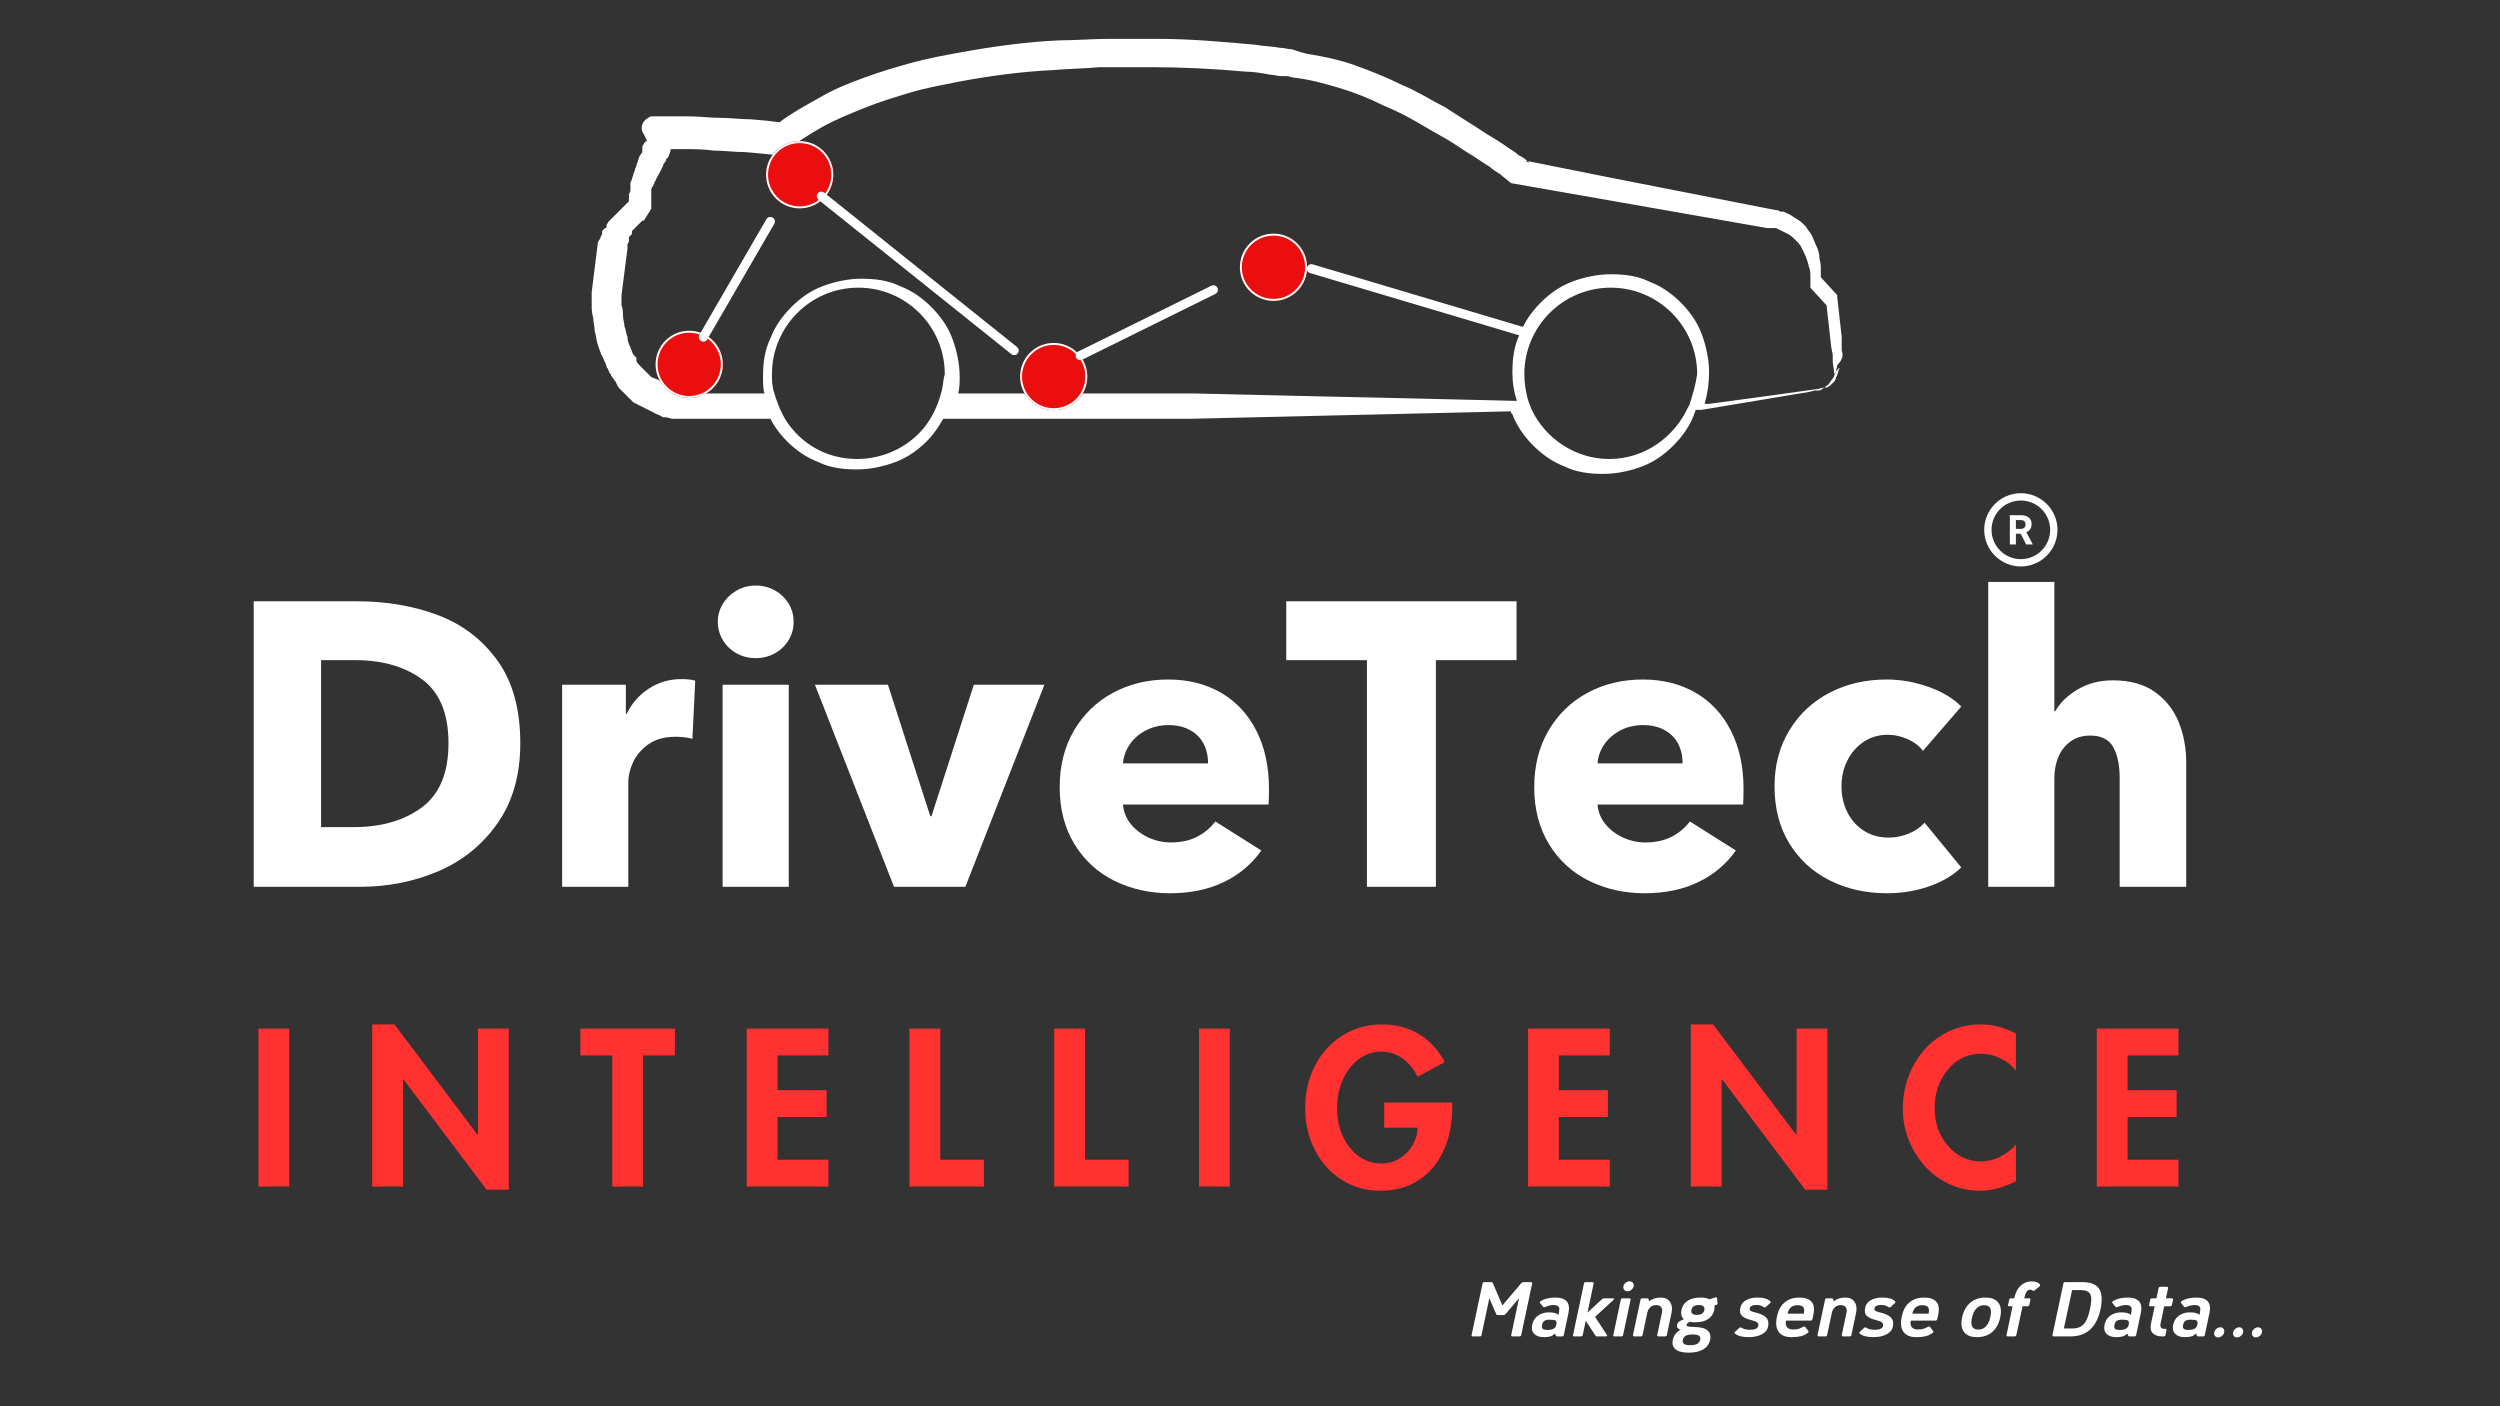 <svg xmlns="http://www.w3.org/2000/svg" xmlns:xlink="http://www.w3.org/1999/xlink" width="1920" zoomAndPan="magnify" viewBox="0 0 1440 810" height="1080" preserveAspectRatio="xMidYMid meet" version="1.0"><rect x="0" y="0" width="1440" height="810" fill="#333333" stroke="none"/><defs><g/><clipPath id="f4d66d6d37"><path d="M 1142.91 284.082 L 1184.91 284.082 L 1184.91 326.082 L 1142.91 326.082 Z M 1142.91 284.082 " clip-rule="nonzero"/></clipPath><clipPath id="b8d63df7cb"><path d="M 340 22.383 L 1062 22.383 L 1062 272.883 L 340 272.883 Z M 340 22.383 " clip-rule="nonzero"/></clipPath><clipPath id="e94734bf6e"><path d="M 377.621 190.523 L 416.332 190.523 L 416.332 229.234 L 377.621 229.234 Z M 377.621 190.523 " clip-rule="nonzero"/></clipPath><clipPath id="f75bfa4b00"><path d="M 396.977 190.523 C 386.289 190.523 377.621 199.188 377.621 209.879 C 377.621 220.566 386.289 229.234 396.977 229.234 C 407.668 229.234 416.332 220.566 416.332 209.879 C 416.332 199.188 407.668 190.523 396.977 190.523 Z M 396.977 190.523 " clip-rule="nonzero"/></clipPath><clipPath id="50a5f5c8ce"><path d="M 377.621 190.523 L 416.328 190.523 L 416.328 229.23 L 377.621 229.23 Z M 377.621 190.523 " clip-rule="nonzero"/></clipPath><clipPath id="c1c8b515c0"><path d="M 396.977 190.523 C 386.289 190.523 377.621 199.188 377.621 209.875 C 377.621 220.566 386.289 229.23 396.977 229.23 C 407.664 229.23 416.328 220.566 416.328 209.875 C 416.328 199.188 407.664 190.523 396.977 190.523 Z M 396.977 190.523 " clip-rule="nonzero"/></clipPath><clipPath id="5a2df23fc2"><path d="M 441.262 81.297 L 479.973 81.297 L 479.973 120.008 L 441.262 120.008 Z M 441.262 81.297 " clip-rule="nonzero"/></clipPath><clipPath id="dc79acdf16"><path d="M 460.617 81.297 C 449.926 81.297 441.262 89.965 441.262 100.652 C 441.262 111.344 449.926 120.008 460.617 120.008 C 471.305 120.008 479.973 111.344 479.973 100.652 C 479.973 89.965 471.305 81.297 460.617 81.297 Z M 460.617 81.297 " clip-rule="nonzero"/></clipPath><clipPath id="eae696f9cb"><path d="M 441.262 81.297 L 479.969 81.297 L 479.969 120.004 L 441.262 120.004 Z M 441.262 81.297 " clip-rule="nonzero"/></clipPath><clipPath id="f0025c67e4"><path d="M 460.613 81.297 C 449.926 81.297 441.262 89.961 441.262 100.652 C 441.262 111.34 449.926 120.004 460.613 120.004 C 471.305 120.004 479.969 111.34 479.969 100.652 C 479.969 89.961 471.305 81.297 460.613 81.297 Z M 460.613 81.297 " clip-rule="nonzero"/></clipPath><clipPath id="e8db0181bb"><path d="M 587.574 197.547 L 626.285 197.547 L 626.285 236.258 L 587.574 236.258 Z M 587.574 197.547 " clip-rule="nonzero"/></clipPath><clipPath id="3bc69f1edc"><path d="M 606.93 197.547 C 596.238 197.547 587.574 206.211 587.574 216.902 C 587.574 227.59 596.238 236.258 606.93 236.258 C 617.617 236.258 626.285 227.59 626.285 216.902 C 626.285 206.211 617.617 197.547 606.93 197.547 Z M 606.93 197.547 " clip-rule="nonzero"/></clipPath><clipPath id="17480f674a"><path d="M 587.574 197.547 L 626.281 197.547 L 626.281 236.254 L 587.574 236.254 Z M 587.574 197.547 " clip-rule="nonzero"/></clipPath><clipPath id="eb343acbdb"><path d="M 606.926 197.547 C 596.238 197.547 587.574 206.211 587.574 216.902 C 587.574 227.59 596.238 236.254 606.926 236.254 C 617.617 236.254 626.281 227.59 626.281 216.902 C 626.281 206.211 617.617 197.547 606.926 197.547 Z M 606.926 197.547 " clip-rule="nonzero"/></clipPath><clipPath id="9d1c3fced9"><path d="M 714.176 134.586 L 752.883 134.586 L 752.883 173.297 L 714.176 173.297 Z M 714.176 134.586 " clip-rule="nonzero"/></clipPath><clipPath id="29117c34b3"><path d="M 733.531 134.586 C 722.84 134.586 714.176 143.254 714.176 153.941 C 714.176 164.633 722.84 173.297 733.531 173.297 C 744.219 173.297 752.883 164.633 752.883 153.941 C 752.883 143.254 744.219 134.586 733.531 134.586 Z M 733.531 134.586 " clip-rule="nonzero"/></clipPath><clipPath id="1e88b4271c"><path d="M 714.176 134.586 L 752.883 134.586 L 752.883 173.293 L 714.176 173.293 Z M 714.176 134.586 " clip-rule="nonzero"/></clipPath><clipPath id="e3be84293a"><path d="M 733.527 134.586 C 722.84 134.586 714.176 143.254 714.176 153.941 C 714.176 164.629 722.84 173.293 733.527 173.293 C 744.219 173.293 752.883 164.629 752.883 153.941 C 752.883 143.254 744.219 134.586 733.527 134.586 Z M 733.527 134.586 " clip-rule="nonzero"/></clipPath></defs><g fill="#ffffff" fill-opacity="1"><g transform="translate(129.189, 510.793)"><g><path d="M 16.953 0 L 16.953 -164.453 L 76.422 -164.453 C 93.297 -164.453 108.781 -161.816 122.875 -156.547 C 136.969 -151.285 148.426 -142.578 157.25 -130.422 C 166.082 -118.266 170.5 -102.352 170.5 -82.688 C 170.5 -64.414 166.125 -49.047 157.375 -36.578 C 148.625 -24.117 137.238 -14.906 123.219 -8.938 C 109.207 -2.977 94.227 0 78.281 0 Z M 74.562 -34.375 C 90.508 -34.375 103.594 -38.164 113.812 -45.75 C 124.031 -53.344 129.141 -65.656 129.141 -82.688 C 129.141 -99.727 124.109 -111.961 114.047 -119.391 C 103.984 -126.828 91.129 -130.547 75.484 -130.547 L 55.75 -130.547 L 55.75 -34.375 Z M 74.562 -34.375 "/></g></g></g><g fill="#ffffff" fill-opacity="1"><g transform="translate(308.938, 510.793)"><g><path d="M 14.859 -86.875 L 14.859 -116.375 L 51.562 -116.375 L 51.562 -99.656 L 52.031 -99.656 C 54.969 -105.688 59.223 -110.52 64.797 -114.156 C 70.379 -117.801 76.578 -119.625 83.391 -119.625 C 87.109 -119.625 89.816 -119.316 91.516 -118.703 L 89.891 -85.25 C 86.953 -86.02 83.703 -86.406 80.141 -86.406 C 73.785 -86.406 68.594 -84.973 64.562 -82.109 C 60.539 -79.242 57.598 -75.797 55.734 -71.766 C 53.879 -67.742 52.953 -63.875 52.953 -60.156 L 52.953 0 L 14.859 0 Z M 14.859 -86.875 "/></g></g></g><g fill="#ffffff" fill-opacity="1"><g transform="translate(400.903, 510.793)"><g><path d="M 34.375 -131.703 C 30.352 -131.703 26.676 -132.629 23.344 -134.484 C 20.008 -136.348 17.375 -138.906 15.438 -142.156 C 13.508 -145.406 12.547 -148.891 12.547 -152.609 C 12.547 -156.328 13.508 -159.77 15.438 -162.938 C 17.375 -166.113 20.008 -168.672 23.344 -170.609 C 26.676 -172.547 30.352 -173.516 34.375 -173.516 C 38.406 -173.516 42.082 -172.582 45.406 -170.719 C 48.738 -168.863 51.375 -166.348 53.312 -163.172 C 55.25 -160.004 56.219 -156.484 56.219 -152.609 C 56.219 -148.734 55.25 -145.207 53.312 -142.031 C 51.375 -138.863 48.738 -136.348 45.406 -134.484 C 42.082 -132.629 38.406 -131.703 34.375 -131.703 Z M 53.422 0 L 15.328 0 L 15.328 -116.375 L 53.422 -116.375 Z M 53.422 0 "/></g></g></g><g fill="#ffffff" fill-opacity="1"><g transform="translate(469.644, 510.793)"><g><path d="M 86.406 0 L 45.297 0 L -0.234 -116.375 L 41.812 -116.375 L 66.203 -40.656 L 66.891 -40.656 L 91.281 -116.375 L 131.938 -116.375 Z M 86.406 0 "/></g></g></g><g fill="#ffffff" fill-opacity="1"><g transform="translate(601.321, 510.793)"><g><path d="M 72.703 3.719 C 60.93 3.719 50.207 1.316 40.531 -3.484 C 30.852 -8.285 23.188 -15.332 17.531 -24.625 C 11.883 -33.914 9.062 -44.832 9.062 -57.375 C 9.062 -69.758 11.805 -80.633 17.297 -90 C 22.797 -99.375 30.27 -106.613 39.719 -111.719 C 49.164 -116.832 59.773 -119.391 71.547 -119.391 C 83.004 -119.391 93.109 -116.875 101.859 -111.844 C 110.609 -106.812 117.422 -99.531 122.297 -90 C 127.172 -80.477 129.609 -69.289 129.609 -56.438 C 129.609 -52.258 129.531 -49.242 129.375 -47.391 L 45.531 -47.391 C 45.832 -43.203 47.336 -39.441 50.047 -36.109 C 52.766 -32.785 56.176 -30.191 60.281 -28.328 C 64.383 -26.473 68.68 -25.547 73.172 -25.547 C 78.898 -25.547 83.891 -26.629 88.141 -28.797 C 92.398 -30.973 95.926 -33.914 98.719 -37.625 L 125.203 -20.906 C 119.629 -13.008 112.391 -6.93 103.484 -2.672 C 94.578 1.586 84.316 3.719 72.703 3.719 Z M 94.531 -71.078 C 94.531 -75.254 93.676 -79.008 91.969 -82.344 C 90.27 -85.676 87.676 -88.305 84.188 -90.234 C 80.707 -92.172 76.57 -93.141 71.781 -93.141 C 66.977 -93.141 62.641 -92.133 58.766 -90.125 C 54.891 -88.113 51.789 -85.441 49.469 -82.109 C 47.145 -78.785 45.832 -75.109 45.531 -71.078 Z M 94.531 -71.078 "/></g></g></g><g fill="#ffffff" fill-opacity="1"><g transform="translate(739.732, 510.793)"><g><path d="M 87.344 0 L 47.625 0 L 47.625 -130.547 L 1.156 -130.547 L 1.156 -164.453 L 133.797 -164.453 L 133.797 -130.547 L 87.344 -130.547 Z M 87.344 0 "/></g></g></g><g fill="#ffffff" fill-opacity="1"><g transform="translate(874.66, 510.793)"><g><path d="M 72.703 3.719 C 60.93 3.719 50.207 1.316 40.531 -3.484 C 30.852 -8.285 23.188 -15.332 17.531 -24.625 C 11.883 -33.914 9.062 -44.832 9.062 -57.375 C 9.062 -69.758 11.805 -80.633 17.297 -90 C 22.797 -99.375 30.27 -106.613 39.719 -111.719 C 49.164 -116.832 59.773 -119.391 71.547 -119.391 C 83.004 -119.391 93.109 -116.875 101.859 -111.844 C 110.609 -106.812 117.422 -99.531 122.297 -90 C 127.172 -80.477 129.609 -69.289 129.609 -56.438 C 129.609 -52.258 129.531 -49.242 129.375 -47.391 L 45.531 -47.391 C 45.832 -43.203 47.336 -39.441 50.047 -36.109 C 52.766 -32.785 56.176 -30.191 60.281 -28.328 C 64.383 -26.473 68.68 -25.547 73.172 -25.547 C 78.898 -25.547 83.891 -26.629 88.141 -28.797 C 92.398 -30.973 95.926 -33.914 98.719 -37.625 L 125.203 -20.906 C 119.629 -13.008 112.391 -6.93 103.484 -2.672 C 94.578 1.586 84.316 3.719 72.703 3.719 Z M 94.531 -71.078 C 94.531 -75.254 93.676 -79.008 91.969 -82.344 C 90.27 -85.676 87.676 -88.305 84.188 -90.234 C 80.707 -92.172 76.57 -93.141 71.781 -93.141 C 66.977 -93.141 62.641 -92.133 58.766 -90.125 C 54.891 -88.113 51.789 -85.441 49.469 -82.109 C 47.145 -78.785 45.832 -75.109 45.531 -71.078 Z M 94.531 -71.078 "/></g></g></g><g fill="#ffffff" fill-opacity="1"><g transform="translate(1013.072, 510.793)"><g><path d="M 73.859 3.719 C 61.629 3.719 50.598 1.238 40.766 -3.719 C 30.93 -8.676 23.188 -15.797 17.531 -25.078 C 11.883 -34.367 9.062 -45.289 9.062 -57.844 C 9.062 -70.07 11.926 -80.867 17.656 -90.234 C 23.383 -99.609 31.125 -106.812 40.875 -111.844 C 50.633 -116.875 61.555 -119.391 73.641 -119.391 C 81.836 -119.391 89.926 -117.957 97.906 -115.094 C 105.883 -112.227 112.117 -108.473 116.609 -103.828 L 94.531 -78.281 C 92.52 -81.062 89.617 -83.301 85.828 -85 C 82.035 -86.707 78.203 -87.562 74.328 -87.562 C 69.066 -87.562 64.422 -86.207 60.391 -83.5 C 56.367 -80.789 53.234 -77.191 50.984 -72.703 C 48.742 -68.211 47.625 -63.258 47.625 -57.844 C 47.625 -52.414 48.742 -47.457 50.984 -42.969 C 53.234 -38.477 56.41 -34.914 60.516 -32.281 C 64.617 -29.656 69.379 -28.344 74.797 -28.344 C 78.816 -28.344 82.688 -29.113 86.406 -30.656 C 90.125 -32.207 93.145 -34.301 95.469 -36.938 L 116.609 -11.156 C 111.805 -6.508 105.609 -2.867 98.016 -0.234 C 90.43 2.398 82.379 3.719 73.859 3.719 Z M 73.859 3.719 "/></g></g></g><g fill="#ffffff" fill-opacity="1"><g transform="translate(1129.885, 510.793)"><g><path d="M 15.328 0 L 15.328 -175.609 L 53.422 -175.609 L 53.422 -101.047 L 53.891 -101.047 C 56.672 -105.992 61.004 -110.207 66.891 -113.688 C 72.773 -117.176 79.516 -118.922 87.109 -118.922 C 97.016 -118.922 105.102 -116.676 111.375 -112.188 C 117.645 -107.695 122.211 -101.891 125.078 -94.766 C 127.941 -87.641 129.375 -79.898 129.375 -71.547 L 129.375 0 L 91.047 0 L 91.047 -62.719 C 91.047 -70.145 89.805 -76.066 87.328 -80.484 C 84.859 -84.898 80.445 -87.109 74.094 -87.109 C 69.758 -87.109 66.039 -86.023 62.938 -83.859 C 59.844 -81.691 57.484 -78.75 55.859 -75.031 C 54.234 -71.312 53.422 -67.129 53.422 -62.484 L 53.422 0 Z M 15.328 0 "/></g></g></g><g clip-path="url(#f4d66d6d37)"><path fill="#ffffff" d="M 1164.008 284.082 C 1152.383 284.082 1142.91 293.555 1142.91 305.184 C 1142.91 316.812 1152.383 326.281 1164.008 326.281 C 1175.637 326.281 1185.109 316.812 1185.109 305.184 C 1185.109 293.555 1175.637 284.082 1164.008 284.082 Z M 1164.008 288.305 C 1173.355 288.305 1180.887 295.836 1180.887 305.184 C 1180.887 314.531 1173.355 322.062 1164.008 322.062 C 1154.66 322.062 1147.129 314.531 1147.129 305.184 C 1147.129 295.836 1154.66 288.305 1164.008 288.305 Z M 1157.68 296.742 L 1157.68 313.625 L 1161.156 313.625 L 1161.156 307.441 L 1163.93 307.441 L 1167.094 313.625 L 1170.824 313.625 L 1170.824 313.461 L 1167.172 306.562 C 1167.637 306.355 1168.055 306.109 1168.426 305.82 C 1168.797 305.539 1169.113 305.199 1169.379 304.816 C 1169.641 304.434 1169.84 303.996 1169.98 303.508 C 1170.121 303.016 1170.191 302.465 1170.191 301.844 C 1170.191 301.008 1170.047 300.273 1169.762 299.641 C 1169.477 299.008 1169.066 298.477 1168.535 298.051 C 1168 297.621 1167.348 297.293 1166.57 297.074 C 1165.797 296.852 1164.926 296.742 1163.949 296.742 Z M 1161.16 299.562 L 1163.957 299.562 C 1164.891 299.562 1165.586 299.785 1166.035 300.242 C 1166.488 300.699 1166.711 301.324 1166.711 302.121 C 1166.711 302.5 1166.656 302.84 1166.539 303.148 C 1166.422 303.453 1166.246 303.715 1166.02 303.934 C 1165.793 304.156 1165.508 304.324 1165.164 304.445 C 1164.82 304.566 1164.418 304.625 1163.965 304.625 L 1161.16 304.625 Z M 1161.16 299.562 " fill-opacity="1" fill-rule="nonzero"/></g><g fill="#ff3131" fill-opacity="1"><g transform="translate(142.35, 683.454)"><g><path d="M 24.25 -90.984 L 24.25 0 L 6.516 0 L 6.516 -90.984 Z M 24.25 -90.984 "/></g></g></g><g fill="#ff3131" fill-opacity="1"><g transform="translate(172.996, 683.454)"><g/></g></g><g fill="#ff3131" fill-opacity="1"><g transform="translate(207.866, 683.454)"><g><path d="M 19.312 -93.406 L 67.219 -29.812 L 67.453 -29.812 L 67.453 -90.984 L 85.188 -90.984 L 85.188 1.812 L 72.406 1.812 L 24.5 -61.781 L 24.25 -61.781 L 24.25 0 L 6.516 0 L 6.516 -93.406 Z M 19.312 -93.406 "/></g></g></g><g fill="#ff3131" fill-opacity="1"><g transform="translate(299.444, 683.454)"><g/></g></g><g fill="#ff3131" fill-opacity="1"><g transform="translate(334.314, 683.454)"><g><path d="M 54.422 -90.984 L 54.422 -75.547 L 36.078 -75.547 L 36.078 0 L 18.344 0 L 18.344 -75.547 L 0 -75.547 L 0 -90.984 Z M 54.422 -90.984 "/></g></g></g><g fill="#ff3131" fill-opacity="1"><g transform="translate(388.73, 683.454)"><g/></g></g><g fill="#ff3131" fill-opacity="1"><g transform="translate(423.599, 683.454)"><g><path d="M 53.578 -90.984 L 53.578 -75.547 L 24.25 -75.547 L 24.25 -55.516 L 52.5 -55.516 L 52.5 -40.062 L 24.25 -40.062 L 24.25 -15.453 L 53.578 -15.453 L 53.578 0 L 6.516 0 L 6.516 -90.984 Z M 53.578 -90.984 "/></g></g></g><g fill="#ff3131" fill-opacity="1"><g transform="translate(482.48, 683.454)"><g/></g></g><g fill="#ff3131" fill-opacity="1"><g transform="translate(517.349, 683.454)"><g><path d="M 24.25 -90.984 L 24.25 -15.453 L 49.359 -15.453 L 49.359 0 L 6.516 0 L 6.516 -90.984 Z M 24.25 -90.984 "/></g></g></g><g fill="#ff3131" fill-opacity="1"><g transform="translate(565.853, 683.454)"><g/></g></g><g fill="#ff3131" fill-opacity="1"><g transform="translate(600.723, 683.454)"><g><path d="M 24.25 -90.984 L 24.25 -15.453 L 49.359 -15.453 L 49.359 0 L 6.516 0 L 6.516 -90.984 Z M 24.25 -90.984 "/></g></g></g><g fill="#ff3131" fill-opacity="1"><g transform="translate(649.227, 683.454)"><g/></g></g><g fill="#ff3131" fill-opacity="1"><g transform="translate(684.096, 683.454)"><g><path d="M 24.25 -90.984 L 24.25 0 L 6.516 0 L 6.516 -90.984 Z M 24.25 -90.984 "/></g></g></g><g fill="#ff3131" fill-opacity="1"><g transform="translate(714.743, 683.454)"><g/></g></g><g fill="#ff3131" fill-opacity="1"><g transform="translate(749.613, 683.454)"><g><path d="M 66.859 -63.234 C 65.004 -67.336 62.242 -70.773 58.578 -73.547 C 54.922 -76.328 50.758 -77.719 46.094 -77.719 C 40.945 -77.719 36.398 -76.125 32.453 -72.938 C 28.516 -69.758 25.539 -65.719 23.531 -60.812 C 21.52 -55.906 20.516 -50.676 20.516 -45.125 C 20.516 -36.281 22.926 -28.758 27.75 -22.562 C 32.582 -16.375 38.738 -13.281 46.219 -13.281 C 51.688 -13.281 56.43 -15.27 60.453 -19.25 C 64.473 -23.227 66.645 -28.113 66.969 -33.906 L 47.672 -33.906 L 47.672 -48.391 L 86.891 -48.391 L 86.891 -45.859 C 86.891 -36.441 85.238 -28.094 81.938 -20.812 C 78.633 -13.531 73.863 -7.836 67.625 -3.734 C 61.395 0.359 54.02 2.406 45.5 2.406 C 37.125 2.406 29.617 0.254 22.984 -4.047 C 16.348 -8.348 11.219 -14.117 7.594 -21.359 C 3.977 -28.598 2.172 -36.52 2.172 -45.125 C 2.172 -54.133 4.039 -62.281 7.781 -69.562 C 11.52 -76.844 16.785 -82.633 23.578 -86.938 C 30.379 -91.25 38.047 -93.406 46.578 -93.406 C 54.379 -93.406 61.395 -91.551 67.625 -87.844 C 73.863 -84.145 78.836 -78.754 82.547 -71.672 Z M 66.859 -63.234 "/></g></g></g><g fill="#ff3131" fill-opacity="1"><g transform="translate(838.778, 683.454)"><g/></g></g><g fill="#ff3131" fill-opacity="1"><g transform="translate(873.647, 683.454)"><g><path d="M 53.578 -90.984 L 53.578 -75.547 L 24.25 -75.547 L 24.25 -55.516 L 52.5 -55.516 L 52.5 -40.062 L 24.25 -40.062 L 24.25 -15.453 L 53.578 -15.453 L 53.578 0 L 6.516 0 L 6.516 -90.984 Z M 53.578 -90.984 "/></g></g></g><g fill="#ff3131" fill-opacity="1"><g transform="translate(932.528, 683.454)"><g/></g></g><g fill="#ff3131" fill-opacity="1"><g transform="translate(967.397, 683.454)"><g><path d="M 19.312 -93.406 L 67.219 -29.812 L 67.453 -29.812 L 67.453 -90.984 L 85.188 -90.984 L 85.188 1.812 L 72.406 1.812 L 24.5 -61.781 L 24.25 -61.781 L 24.25 0 L 6.516 0 L 6.516 -93.406 Z M 19.312 -93.406 "/></g></g></g><g fill="#ff3131" fill-opacity="1"><g transform="translate(1058.976, 683.454)"><g/></g></g><g fill="#ff3131" fill-opacity="1"><g transform="translate(1093.845, 683.454)"><g><path d="M 67.328 -66.859 C 64.836 -69.91 61.801 -72.281 58.219 -73.969 C 54.645 -75.656 51.004 -76.5 47.297 -76.5 C 39.578 -76.5 33.18 -73.441 28.109 -67.328 C 23.047 -61.211 20.516 -53.812 20.516 -45.125 C 20.516 -36.602 23.086 -29.363 28.234 -23.406 C 33.379 -17.457 39.695 -14.484 47.188 -14.484 C 51.039 -14.484 54.738 -15.383 58.281 -17.188 C 61.82 -19 64.836 -21.316 67.328 -24.141 L 67.328 -3.016 C 63.953 -1.41 60.594 -0.109 57.25 0.891 C 53.914 1.898 50.398 2.406 46.703 2.406 C 38.66 2.406 31.281 0.359 24.562 -3.734 C 17.844 -7.836 12.43 -13.586 8.328 -20.984 C 4.223 -28.391 2.172 -36.316 2.172 -44.766 C 2.172 -53.617 4.141 -61.805 8.078 -69.328 C 12.023 -76.848 17.438 -82.738 24.312 -87 C 31.195 -91.27 38.781 -93.406 47.062 -93.406 C 50.688 -93.406 54.207 -92.941 57.625 -92.016 C 61.039 -91.086 64.273 -89.781 67.328 -88.094 Z M 67.328 -66.859 "/></g></g></g><g fill="#ff3131" fill-opacity="1"><g transform="translate(1166.36, 683.454)"><g/></g></g><g fill="#ff3131" fill-opacity="1"><g transform="translate(1201.229, 683.454)"><g><path d="M 53.578 -90.984 L 53.578 -75.547 L 24.25 -75.547 L 24.25 -55.516 L 52.5 -55.516 L 52.5 -40.062 L 24.25 -40.062 L 24.25 -15.453 L 53.578 -15.453 L 53.578 0 L 6.516 0 L 6.516 -90.984 Z M 53.578 -90.984 "/></g></g></g><g fill="#ffffff" fill-opacity="1"><g transform="translate(846.584, 769.758)"><g><path d="M 1.703 0 C 1.16 0 0.945 -0.27 1.062 -0.812 L 7.359 -30.438 C 7.453 -30.977 7.766 -31.25 8.297 -31.25 L 12.438 -31.25 C 12.895 -31.25 13.18 -31.066 13.297 -30.703 L 18.781 -17.844 L 29.719 -30.703 C 30.008 -31.066 30.352 -31.25 30.75 -31.25 L 35.219 -31.25 C 35.781 -31.25 36.02 -30.977 35.938 -30.438 L 29.641 -0.812 C 29.516 -0.27 29.172 0 28.609 0 L 24.531 0 C 24 0 23.781 -0.27 23.875 -0.812 L 28.391 -22 L 20.562 -12.812 C 20.227 -12.445 19.859 -12.266 19.453 -12.266 L 16.016 -12.266 C 15.617 -12.266 15.363 -12.445 15.25 -12.812 L 11.281 -22 L 6.781 -0.812 C 6.688 -0.27 6.375 0 5.844 0 Z M 1.703 0 "/></g></g><g transform="translate(881.554, 769.758)"><g><path d="M 7.625 0.438 C 5.238 0.438 3.414 -0.191 2.156 -1.453 C 0.895 -2.723 0.504 -4.484 0.984 -6.734 C 1.492 -9.023 2.625 -10.781 4.375 -12 C 6.133 -13.227 8.188 -13.844 10.531 -13.844 C 13.352 -13.844 15.211 -13.348 16.109 -12.359 L 16.422 -13.703 C 16.516 -14.41 16.582 -15.082 16.625 -15.719 C 16.664 -16.363 16.414 -16.914 15.875 -17.375 C 15.344 -17.832 14.492 -18.062 13.328 -18.062 C 11.848 -18.062 10.203 -17.676 8.391 -16.906 C 7.879 -16.707 7.508 -16.754 7.281 -17.047 L 5.531 -19.203 C 5.238 -19.617 5.344 -19.988 5.844 -20.312 C 8.102 -21.676 10.91 -22.359 14.266 -22.359 C 20.598 -22.359 23.133 -19.395 21.875 -13.469 L 19.203 -0.812 C 19.078 -0.27 18.766 0 18.266 0 L 15.297 0 C 14.93 0 14.695 -0.145 14.594 -0.438 L 14.094 -1.656 C 13.32 -0.852 12.461 -0.301 11.516 0 C 10.566 0.289 9.27 0.438 7.625 0.438 Z M 9.828 -3.703 C 12.805 -3.703 14.5 -4.695 14.906 -6.688 C 15.133 -7.906 15.02 -8.695 14.562 -9.062 C 14.102 -9.438 12.938 -9.625 11.062 -9.625 C 9.645 -9.625 8.613 -9.391 7.969 -8.922 C 7.332 -8.453 6.906 -7.691 6.688 -6.641 C 6.457 -5.598 6.566 -4.848 7.016 -4.391 C 7.461 -3.93 8.398 -3.703 9.828 -3.703 Z M 9.828 -3.703 "/></g></g><g transform="translate(905.456, 769.758)"><g><path d="M 23.641 -21.922 C 23.973 -21.922 24.16 -21.828 24.203 -21.641 C 24.254 -21.461 24.145 -21.242 23.875 -20.984 L 13.297 -11.25 L 20.047 -0.938 C 20.441 -0.312 20.234 0 19.422 0 L 14.359 0 C 13.941 0 13.664 -0.145 13.531 -0.438 L 7.953 -8.984 L 6.203 -0.812 C 6.055 -0.27 5.734 0 5.234 0 L 1.234 0 C 0.734 0 0.531 -0.27 0.625 -0.812 L 6.906 -30.438 C 6.988 -30.977 7.301 -31.25 7.844 -31.25 L 11.828 -31.25 C 12.367 -31.25 12.586 -30.977 12.484 -30.438 L 8.938 -13.703 L 17.328 -21.469 C 17.66 -21.758 18 -21.91 18.344 -21.922 Z M 23.641 -21.922 "/></g></g><g transform="translate(928.507, 769.758)"><g><path d="M 8.938 -25.969 C 8.133 -25.969 7.5 -26.25 7.031 -26.812 C 6.57 -27.383 6.414 -28.055 6.562 -28.828 C 6.727 -29.629 7.164 -30.312 7.875 -30.875 C 8.582 -31.438 9.332 -31.719 10.125 -31.719 C 10.895 -31.719 11.52 -31.438 12 -30.875 C 12.477 -30.312 12.641 -29.629 12.484 -28.828 C 12.305 -28.055 11.863 -27.383 11.156 -26.812 C 10.445 -26.25 9.707 -25.969 8.938 -25.969 Z M 1.328 0 C 0.816 0 0.629 -0.27 0.766 -0.812 L 5.078 -21.109 C 5.191 -21.648 5.504 -21.922 6.016 -21.922 L 10.094 -21.922 C 10.289 -21.922 10.453 -21.836 10.578 -21.672 C 10.703 -21.504 10.75 -21.316 10.719 -21.109 L 6.391 -0.812 C 6.266 -0.27 5.953 0 5.453 0 Z M 1.328 0 "/></g></g><g transform="translate(939.968, 769.758)"><g><path d="M 1.234 0 C 1.035 0 0.879 -0.082 0.766 -0.25 C 0.648 -0.414 0.602 -0.602 0.625 -0.812 L 4.953 -21.109 C 5.066 -21.648 5.379 -21.922 5.891 -21.922 L 8.844 -21.922 C 9.207 -21.922 9.441 -21.77 9.547 -21.469 L 10.047 -20.266 C 11.805 -21.66 13.992 -22.359 16.609 -22.359 C 19.016 -22.359 20.785 -21.539 21.922 -19.906 C 23.066 -18.27 23.379 -16.203 22.859 -13.703 L 20.141 -0.812 C 19.992 -0.27 19.664 0 19.156 0 L 15.203 0 C 14.973 0 14.801 -0.082 14.688 -0.25 C 14.57 -0.414 14.539 -0.602 14.594 -0.812 L 17.328 -13.703 C 17.586 -14.953 17.441 -15.984 16.891 -16.797 C 16.336 -17.609 15.379 -18.016 14.016 -18.016 C 12.648 -18.016 11.523 -17.609 10.641 -16.797 C 9.766 -15.984 9.18 -14.953 8.891 -13.703 L 6.172 -0.812 C 6.047 -0.27 5.734 0 5.234 0 Z M 1.234 0 "/></g></g><g transform="translate(964.763, 769.758)"><g><path d="M 24.531 -19.234 C 24.625 -18.672 24.406 -18.316 23.875 -18.172 L 22.75 -17.797 C 22.863 -17.055 22.832 -16.191 22.656 -15.203 C 22.207 -13.023 21.062 -11.301 19.219 -10.031 C 17.383 -8.758 14.879 -8.125 11.703 -8.125 C 10.566 -8.125 9.562 -8.211 8.688 -8.391 C 7.414 -7.797 6.723 -7.227 6.609 -6.688 C 6.461 -5.832 7.961 -5.406 11.109 -5.406 C 14.629 -5.406 17.16 -4.766 18.703 -3.484 C 20.254 -2.203 20.773 -0.383 20.266 1.969 C 19.754 4.344 18.445 6.172 16.344 7.453 C 14.25 8.734 11.445 9.375 7.938 9.375 C 4.438 9.375 1.91 8.734 0.359 7.453 C -1.191 6.172 -1.711 4.344 -1.203 1.969 C -0.66 -0.594 0.789 -2.5 3.156 -3.75 C 1.539 -4.406 0.891 -5.383 1.203 -6.688 C 1.461 -8.02 2.789 -9.082 5.188 -9.875 C 3.758 -11.094 3.281 -12.867 3.75 -15.203 C 4.195 -17.391 5.336 -19.129 7.172 -20.422 C 9.004 -21.711 11.508 -22.359 14.688 -22.359 C 16.863 -22.359 18.633 -22.031 20 -21.375 L 23.344 -22.484 C 23.875 -22.66 24.172 -22.5 24.234 -22 Z M 16.953 -15.203 C 17.129 -16.086 16.961 -16.785 16.453 -17.297 C 15.953 -17.805 15.066 -18.062 13.797 -18.062 C 11.266 -18.062 9.832 -17.109 9.5 -15.203 C 9.289 -14.316 9.441 -13.625 9.953 -13.125 C 10.461 -12.633 11.359 -12.391 12.641 -12.391 C 15.117 -12.391 16.555 -13.328 16.953 -15.203 Z M 14.562 1.969 C 14.789 0.914 14.562 0.141 13.875 -0.359 C 13.195 -0.859 11.961 -1.109 10.172 -1.109 C 8.422 -1.109 7.102 -0.859 6.219 -0.359 C 5.344 0.141 4.785 0.91 4.547 1.953 C 4.316 3.004 4.539 3.785 5.219 4.297 C 5.906 4.816 7.129 5.078 8.891 5.078 C 12.242 5.078 14.133 4.039 14.562 1.969 Z M 14.562 1.969 "/></g></g><g transform="translate(989.253, 769.758)"><g/></g><g transform="translate(999.188, 769.758)"><g><path d="M 3.266 -16.562 C 3.66 -18.406 4.738 -19.832 6.5 -20.844 C 8.27 -21.852 10.504 -22.359 13.203 -22.359 C 16.66 -22.359 19.086 -21.645 20.484 -20.219 C 20.848 -19.852 20.789 -19.484 20.312 -19.109 L 17.938 -16.906 C 17.57 -16.613 17.203 -16.57 16.828 -16.781 C 15.691 -17.664 14.227 -18.109 12.438 -18.109 C 10.145 -18.109 8.867 -17.41 8.609 -16.016 C 8.492 -15.453 8.711 -15.004 9.266 -14.672 C 9.816 -14.348 10.656 -14.055 11.781 -13.797 C 14.738 -13.109 16.836 -12.141 18.078 -10.891 C 19.316 -9.641 19.703 -7.883 19.234 -5.625 C 18.816 -3.688 17.578 -2.191 15.516 -1.141 C 13.461 -0.086 10.957 0.438 8 0.438 C 4.332 0.438 1.707 -0.258 0.125 -1.656 C -0.227 -1.988 -0.156 -2.359 0.344 -2.766 L 2.719 -4.953 C 3.051 -5.234 3.395 -5.273 3.75 -5.078 C 5.031 -4.223 6.758 -3.797 8.938 -3.797 C 11.738 -3.797 13.301 -4.586 13.625 -6.172 C 13.77 -6.848 13.566 -7.441 13.016 -7.953 C 12.461 -8.473 11.531 -8.883 10.219 -9.188 C 7.352 -9.875 5.359 -10.738 4.234 -11.781 C 3.109 -12.832 2.785 -14.426 3.266 -16.562 Z M 3.266 -16.562 "/></g></g><g transform="translate(1021.346, 769.758)"><g><path d="M 17.281 -5.531 C 17.758 -5.789 18.145 -5.766 18.438 -5.453 L 20.219 -3.156 C 20.508 -2.738 20.438 -2.367 20 -2.047 C 18.719 -1.086 17.352 -0.43 15.906 -0.078 C 14.469 0.266 12.676 0.438 10.531 0.438 C 7.094 0.438 4.641 -0.57 3.172 -2.594 C 1.711 -4.613 1.367 -7.484 2.141 -11.203 L 2.266 -11.75 C 3.004 -15.207 4.484 -17.836 6.703 -19.641 C 8.93 -21.453 11.664 -22.359 14.906 -22.359 C 21.77 -22.359 24.535 -19.117 23.203 -12.641 L 22.625 -9.922 C 22.477 -9.379 22.148 -9.109 21.641 -9.109 L 7.453 -9.109 L 7.328 -8.688 C 7.055 -7.414 7.254 -6.312 7.922 -5.375 C 8.598 -4.438 9.781 -3.969 11.469 -3.969 C 12.594 -3.969 13.555 -4.07 14.359 -4.281 C 15.172 -4.488 16.145 -4.906 17.281 -5.531 Z M 8.297 -13.078 L 17.625 -13.078 C 18.02 -14.828 17.926 -16.078 17.344 -16.828 C 16.758 -17.586 15.648 -17.969 14.016 -17.969 C 10.859 -17.969 8.953 -16.336 8.297 -13.078 Z M 8.297 -13.078 "/></g></g><g transform="translate(1046.272, 769.758)"><g><path d="M 1.234 0 C 1.035 0 0.879 -0.082 0.766 -0.25 C 0.648 -0.414 0.602 -0.602 0.625 -0.812 L 4.953 -21.109 C 5.066 -21.648 5.379 -21.922 5.891 -21.922 L 8.844 -21.922 C 9.207 -21.922 9.441 -21.77 9.547 -21.469 L 10.047 -20.266 C 11.805 -21.66 13.992 -22.359 16.609 -22.359 C 19.016 -22.359 20.785 -21.539 21.922 -19.906 C 23.066 -18.27 23.379 -16.203 22.859 -13.703 L 20.141 -0.812 C 19.992 -0.27 19.664 0 19.156 0 L 15.203 0 C 14.973 0 14.801 -0.082 14.688 -0.25 C 14.57 -0.414 14.539 -0.602 14.594 -0.812 L 17.328 -13.703 C 17.586 -14.953 17.441 -15.984 16.891 -16.797 C 16.336 -17.609 15.379 -18.016 14.016 -18.016 C 12.648 -18.016 11.523 -17.609 10.641 -16.797 C 9.766 -15.984 9.18 -14.953 8.891 -13.703 L 6.172 -0.812 C 6.047 -0.27 5.734 0 5.234 0 Z M 1.234 0 "/></g></g><g transform="translate(1071.067, 769.758)"><g><path d="M 3.266 -16.562 C 3.66 -18.406 4.738 -19.832 6.5 -20.844 C 8.27 -21.852 10.504 -22.359 13.203 -22.359 C 16.66 -22.359 19.086 -21.645 20.484 -20.219 C 20.848 -19.852 20.789 -19.484 20.312 -19.109 L 17.938 -16.906 C 17.57 -16.613 17.203 -16.57 16.828 -16.781 C 15.691 -17.664 14.227 -18.109 12.438 -18.109 C 10.145 -18.109 8.867 -17.41 8.609 -16.016 C 8.492 -15.453 8.711 -15.004 9.266 -14.672 C 9.816 -14.348 10.656 -14.055 11.781 -13.797 C 14.738 -13.109 16.836 -12.141 18.078 -10.891 C 19.316 -9.641 19.703 -7.883 19.234 -5.625 C 18.816 -3.688 17.578 -2.191 15.516 -1.141 C 13.461 -0.086 10.957 0.438 8 0.438 C 4.332 0.438 1.707 -0.258 0.125 -1.656 C -0.227 -1.988 -0.156 -2.359 0.344 -2.766 L 2.719 -4.953 C 3.051 -5.234 3.395 -5.273 3.75 -5.078 C 5.031 -4.223 6.758 -3.797 8.938 -3.797 C 11.738 -3.797 13.301 -4.586 13.625 -6.172 C 13.77 -6.848 13.566 -7.441 13.016 -7.953 C 12.461 -8.473 11.531 -8.883 10.219 -9.188 C 7.352 -9.875 5.359 -10.738 4.234 -11.781 C 3.109 -12.832 2.785 -14.426 3.266 -16.562 Z M 3.266 -16.562 "/></g></g><g transform="translate(1093.225, 769.758)"><g><path d="M 17.281 -5.531 C 17.758 -5.789 18.145 -5.766 18.438 -5.453 L 20.219 -3.156 C 20.508 -2.738 20.438 -2.367 20 -2.047 C 18.719 -1.086 17.352 -0.43 15.906 -0.078 C 14.469 0.266 12.676 0.438 10.531 0.438 C 7.094 0.438 4.641 -0.57 3.172 -2.594 C 1.711 -4.613 1.367 -7.484 2.141 -11.203 L 2.266 -11.75 C 3.004 -15.207 4.484 -17.836 6.703 -19.641 C 8.93 -21.453 11.664 -22.359 14.906 -22.359 C 21.77 -22.359 24.535 -19.117 23.203 -12.641 L 22.625 -9.922 C 22.477 -9.379 22.148 -9.109 21.641 -9.109 L 7.453 -9.109 L 7.328 -8.688 C 7.055 -7.414 7.254 -6.312 7.922 -5.375 C 8.598 -4.438 9.781 -3.969 11.469 -3.969 C 12.594 -3.969 13.555 -4.07 14.359 -4.281 C 15.172 -4.488 16.145 -4.906 17.281 -5.531 Z M 8.297 -13.078 L 17.625 -13.078 C 18.02 -14.828 17.926 -16.078 17.344 -16.828 C 16.758 -17.586 15.648 -17.969 14.016 -17.969 C 10.859 -17.969 8.953 -16.336 8.297 -13.078 Z M 8.297 -13.078 "/></g></g><g transform="translate(1118.151, 769.758)"><g/></g><g transform="translate(1128.086, 769.758)"><g><path d="M 10.719 0.438 C 7.207 0.438 4.695 -0.547 3.188 -2.516 C 1.688 -4.492 1.32 -7.301 2.094 -10.938 C 2.875 -14.57 4.43 -17.383 6.766 -19.375 C 9.098 -21.363 12.02 -22.359 15.531 -22.359 C 19.02 -22.359 21.504 -21.363 22.984 -19.375 C 24.461 -17.383 24.816 -14.57 24.047 -10.938 C 23.285 -7.301 21.742 -4.492 19.422 -2.516 C 17.109 -0.547 14.207 0.438 10.719 0.438 Z M 14.641 -17.969 C 13.023 -17.969 11.598 -17.348 10.359 -16.109 C 9.129 -14.879 8.289 -13.156 7.844 -10.938 C 7.281 -8.676 7.281 -6.941 7.844 -5.734 C 8.406 -4.523 9.656 -3.922 11.594 -3.922 C 13.207 -3.922 14.609 -4.531 15.797 -5.75 C 16.984 -6.969 17.816 -8.695 18.297 -10.938 C 18.867 -13.207 18.879 -14.945 18.328 -16.156 C 17.773 -17.363 16.547 -17.969 14.641 -17.969 Z M 14.641 -17.969 "/></g></g><g transform="translate(1154.232, 769.758)"><g><path d="M 20.781 -29.891 C 21.02 -29.504 20.922 -29.133 20.484 -28.781 L 17.672 -26.453 C 17.273 -26.16 16.922 -26.145 16.609 -26.406 C 16.211 -26.738 15.688 -26.906 15.031 -26.906 C 13.52 -26.906 12.426 -25.285 11.75 -22.047 L 11.703 -21.922 L 14.688 -21.922 C 15.195 -21.922 15.398 -21.648 15.297 -21.109 L 14.641 -18.172 C 14.555 -17.629 14.242 -17.359 13.703 -17.359 L 10.766 -17.359 L 7.188 -0.812 C 7.039 -0.27 6.711 0 6.203 0 L 2.141 0 C 1.629 0 1.426 -0.27 1.531 -0.812 L 5.031 -17.359 L 3.031 -17.359 C 2.52 -17.359 2.316 -17.629 2.422 -18.172 L 3.078 -21.109 C 3.16 -21.648 3.473 -21.922 4.016 -21.922 L 5.969 -21.922 L 6.016 -22.047 C 6.691 -25.285 7.938 -27.703 9.75 -29.297 C 11.57 -30.891 13.617 -31.688 15.891 -31.688 C 18.191 -31.688 19.82 -31.086 20.781 -29.891 Z M 20.781 -29.891 "/></g></g><g transform="translate(1171.227, 769.758)"><g/></g><g transform="translate(1181.162, 769.758)"><g><path d="M 18.109 -31.25 C 22.984 -31.25 26.25 -29.977 27.906 -27.438 C 29.562 -24.906 29.836 -20.969 28.734 -15.625 C 26.473 -5.207 20.742 0 11.547 0 L 1.703 0 C 1.492 0 1.328 -0.082 1.203 -0.25 C 1.086 -0.414 1.039 -0.602 1.062 -0.812 L 7.359 -30.438 C 7.484 -30.977 7.797 -31.25 8.297 -31.25 Z M 22.656 -15.625 C 23.57 -19.738 23.641 -22.609 22.859 -24.234 C 22.078 -25.867 20.18 -26.688 17.172 -26.688 L 12.359 -26.688 L 7.625 -4.547 L 12.531 -4.547 C 15.332 -4.547 17.5 -5.363 19.031 -7 C 20.562 -8.633 21.77 -11.508 22.656 -15.625 Z M 22.656 -15.625 "/></g></g><g transform="translate(1211.23, 769.758)"><g><path d="M 7.625 0.438 C 5.238 0.438 3.414 -0.191 2.156 -1.453 C 0.895 -2.723 0.504 -4.484 0.984 -6.734 C 1.492 -9.023 2.625 -10.781 4.375 -12 C 6.133 -13.227 8.188 -13.844 10.531 -13.844 C 13.352 -13.844 15.211 -13.348 16.109 -12.359 L 16.422 -13.703 C 16.516 -14.41 16.582 -15.082 16.625 -15.719 C 16.664 -16.363 16.414 -16.914 15.875 -17.375 C 15.344 -17.832 14.492 -18.062 13.328 -18.062 C 11.848 -18.062 10.203 -17.676 8.391 -16.906 C 7.879 -16.707 7.508 -16.754 7.281 -17.047 L 5.531 -19.203 C 5.238 -19.617 5.344 -19.988 5.844 -20.312 C 8.102 -21.676 10.91 -22.359 14.266 -22.359 C 20.598 -22.359 23.133 -19.395 21.875 -13.469 L 19.203 -0.812 C 19.078 -0.27 18.766 0 18.266 0 L 15.297 0 C 14.93 0 14.695 -0.145 14.594 -0.438 L 14.094 -1.656 C 13.32 -0.852 12.461 -0.301 11.516 0 C 10.566 0.289 9.27 0.438 7.625 0.438 Z M 9.828 -3.703 C 12.805 -3.703 14.5 -4.695 14.906 -6.688 C 15.133 -7.906 15.02 -8.695 14.562 -9.062 C 14.102 -9.438 12.938 -9.625 11.062 -9.625 C 9.645 -9.625 8.613 -9.391 7.969 -8.922 C 7.332 -8.453 6.906 -7.691 6.688 -6.641 C 6.457 -5.598 6.566 -4.848 7.016 -4.391 C 7.461 -3.93 8.398 -3.703 9.828 -3.703 Z M 9.828 -3.703 "/></g></g><g transform="translate(1235.131, 769.758)"><g><path d="M 15.891 -21.922 C 16.391 -21.922 16.598 -21.648 16.516 -21.109 L 15.891 -18.172 C 15.797 -17.629 15.469 -17.359 14.906 -17.359 L 11.469 -17.359 L 9.328 -7.281 C 9.148 -6.32 9.242 -5.598 9.609 -5.109 C 9.984 -4.617 10.457 -4.375 11.031 -4.375 L 12.188 -4.375 C 12.664 -4.375 12.859 -4.117 12.766 -3.609 L 12.188 -0.812 C 12.062 -0.27 11.75 0 11.25 0 L 10.047 0 C 7.805 0 6.082 -0.609 4.875 -1.828 C 3.676 -3.047 3.328 -4.863 3.828 -7.281 L 5.969 -17.359 L 3.359 -17.359 C 2.879 -17.359 2.68 -17.629 2.766 -18.172 L 3.406 -21.109 C 3.488 -21.648 3.801 -21.922 4.344 -21.922 L 6.953 -21.922 L 8.219 -27.766 C 8.332 -28.297 8.645 -28.562 9.156 -28.562 L 13.078 -28.562 C 13.273 -28.562 13.438 -28.477 13.562 -28.312 C 13.688 -28.145 13.734 -27.961 13.703 -27.766 L 12.438 -21.922 Z M 15.891 -21.922 "/></g></g><g transform="translate(1250.775, 769.758)"><g><path d="M 7.625 0.438 C 5.238 0.438 3.414 -0.191 2.156 -1.453 C 0.895 -2.723 0.504 -4.484 0.984 -6.734 C 1.492 -9.023 2.625 -10.781 4.375 -12 C 6.133 -13.227 8.188 -13.844 10.531 -13.844 C 13.352 -13.844 15.211 -13.348 16.109 -12.359 L 16.422 -13.703 C 16.516 -14.41 16.582 -15.082 16.625 -15.719 C 16.664 -16.363 16.414 -16.914 15.875 -17.375 C 15.344 -17.832 14.492 -18.062 13.328 -18.062 C 11.848 -18.062 10.203 -17.676 8.391 -16.906 C 7.879 -16.707 7.508 -16.754 7.281 -17.047 L 5.531 -19.203 C 5.238 -19.617 5.344 -19.988 5.844 -20.312 C 8.102 -21.676 10.91 -22.359 14.266 -22.359 C 20.598 -22.359 23.133 -19.395 21.875 -13.469 L 19.203 -0.812 C 19.078 -0.27 18.766 0 18.266 0 L 15.297 0 C 14.93 0 14.695 -0.145 14.594 -0.438 L 14.094 -1.656 C 13.32 -0.852 12.461 -0.301 11.516 0 C 10.566 0.289 9.27 0.438 7.625 0.438 Z M 9.828 -3.703 C 12.805 -3.703 14.5 -4.695 14.906 -6.688 C 15.133 -7.906 15.02 -8.695 14.562 -9.062 C 14.102 -9.438 12.938 -9.625 11.062 -9.625 C 9.645 -9.625 8.613 -9.391 7.969 -8.922 C 7.332 -8.453 6.906 -7.691 6.688 -6.641 C 6.457 -5.598 6.566 -4.848 7.016 -4.391 C 7.461 -3.93 8.398 -3.703 9.828 -3.703 Z M 9.828 -3.703 "/></g></g><g transform="translate(1274.677, 769.758)"><g><path d="M 2.984 0.594 C 2.18 0.594 1.566 0.312 1.141 -0.25 C 0.711 -0.82 0.57 -1.508 0.719 -2.312 C 0.863 -3.082 1.285 -3.758 1.984 -4.344 C 2.68 -4.938 3.422 -5.234 4.203 -5.234 C 5.004 -5.234 5.617 -4.945 6.047 -4.375 C 6.473 -3.812 6.613 -3.125 6.469 -2.312 C 6.32 -1.539 5.895 -0.863 5.188 -0.281 C 4.488 0.301 3.754 0.594 2.984 0.594 Z M 2.984 0.594 "/></g></g><g transform="translate(1285.549, 769.758)"><g><path d="M 2.984 0.594 C 2.18 0.594 1.566 0.312 1.141 -0.25 C 0.711 -0.82 0.57 -1.508 0.719 -2.312 C 0.863 -3.082 1.285 -3.758 1.984 -4.344 C 2.68 -4.938 3.422 -5.234 4.203 -5.234 C 5.004 -5.234 5.617 -4.945 6.047 -4.375 C 6.473 -3.812 6.613 -3.125 6.469 -2.312 C 6.32 -1.539 5.895 -0.863 5.188 -0.281 C 4.488 0.301 3.754 0.594 2.984 0.594 Z M 2.984 0.594 "/></g></g><g transform="translate(1296.421, 769.758)"><g><path d="M 2.984 0.594 C 2.18 0.594 1.566 0.312 1.141 -0.25 C 0.711 -0.82 0.57 -1.508 0.719 -2.312 C 0.863 -3.082 1.285 -3.758 1.984 -4.344 C 2.68 -4.938 3.422 -5.234 4.203 -5.234 C 5.004 -5.234 5.617 -4.945 6.047 -4.375 C 6.473 -3.812 6.613 -3.125 6.469 -2.312 C 6.32 -1.539 5.895 -0.863 5.188 -0.281 C 4.488 0.301 3.754 0.594 2.984 0.594 Z M 2.984 0.594 "/></g></g></g><g clip-path="url(#b8d63df7cb)"><path fill="#ffffff" d="M 1060.809 201.738 L 1060.809 194.016 L 1059.949 186.293 L 1058.23 170.844 C 1058.23 170.844 1058.23 170.844 1058.23 169.988 L 1048.793 159.688 C 1048.793 159.688 1048.793 159.688 1048.793 160.547 L 1048.793 159.688 C 1048.793 157.973 1048.793 155.398 1048.793 153.684 C 1048.793 151.965 1047.934 149.391 1047.934 147.676 C 1047.934 145.957 1047.078 143.383 1046.219 141.668 C 1045.359 139.953 1044.5 137.379 1043.645 135.66 C 1042.785 133.945 1041.07 132.227 1040.211 130.512 C 1038.496 128.797 1036.777 127.078 1035.062 126.223 C 1033.348 125.363 1031.629 123.645 1029.055 122.789 L 1027.34 121.93 L 1025.621 121.93 L 1023.906 121.07 L 1023.047 121.07 L 974.992 111.633 L 926.934 102.191 L 879.734 92.754 C 879.734 92.754 880.594 92.754 880.594 93.609 L 878.879 92.754 L 879.734 92.754 C 878.02 91.035 876.305 90.18 874.586 89.32 C 872.871 87.605 871.152 86.746 868.578 85.031 C 865.148 82.453 860.855 79.879 856.566 77.305 C 848.844 72.156 840.262 67.008 832.535 61.859 C 823.957 57.57 816.23 52.418 807.652 48.988 C 799.07 44.695 790.488 41.262 781.047 37.832 C 771.609 34.398 763.027 32.684 752.727 30.965 L 749.297 30.105 L 744.148 28.391 C 741.57 28.391 739.855 27.531 737.281 27.531 C 732.992 26.676 727.84 26.676 723.551 25.816 C 704.672 24.102 685.793 22.383 666.914 22.383 C 657.473 22.383 648.031 22.383 638.594 22.383 C 629.152 22.383 619.715 23.242 610.273 23.242 C 591.395 24.102 572.516 26.676 553.637 30.105 C 544.195 31.824 534.758 33.539 525.316 36.113 C 515.875 38.688 507.297 41.262 497.855 44.695 C 488.414 48.129 479.836 51.562 471.254 56.711 C 463.527 61 455.805 65.293 448.941 70.441 L 442.074 69.582 L 432.637 68.723 C 426.629 68.723 420.621 67.867 414.613 67.867 C 408.605 67.867 402.602 67.008 396.594 67.008 C 394.875 67.008 393.16 67.008 392.301 67.008 L 378.57 67.008 C 378.57 67.008 377.715 67.008 377.715 67.008 L 375.996 67.008 C 375.141 67.008 374.281 67.008 373.422 67.867 C 369.988 69.582 368.273 73.875 370.848 77.305 L 372.562 80.738 C 372.562 80.738 372.562 81.598 371.707 81.598 C 370.848 82.453 370.848 83.312 369.988 84.172 L 369.988 87.605 L 368.273 90.18 L 367.414 92.754 C 367.414 93.609 366.559 94.469 366.559 95.328 C 366.559 96.184 365.699 97.043 365.699 97.902 C 365.699 98.762 364.84 99.617 364.84 100.477 L 363.984 103.051 C 363.984 103.91 363.125 104.766 363.125 105.625 C 363.125 106.484 363.125 106.484 363.125 107.34 L 363.125 109.059 C 363.125 109.914 363.125 110.773 362.266 111.633 L 362.266 114.207 C 362.266 115.066 362.266 115.066 362.266 115.922 C 361.41 116.781 361.41 116.781 360.551 117.641 C 359.691 118.496 359.691 118.496 358.832 119.355 C 357.977 120.215 357.977 120.215 357.117 121.07 C 356.258 121.93 356.258 121.93 355.402 122.789 L 353.684 124.504 C 352.828 125.363 352.828 125.363 351.969 126.223 C 351.969 126.223 351.109 127.078 351.109 127.078 L 350.254 127.938 C 350.254 128.797 349.395 128.797 349.395 129.652 L 349.395 130.512 C 349.395 130.512 349.395 131.371 348.535 131.371 L 346.82 133.086 L 346.82 134.801 L 345.961 136.52 C 345.961 137.375 345.102 138.234 345.102 138.234 L 344.246 139.953 C 344.246 139.953 344.246 140.809 344.246 140.809 L 340.812 168.27 L 340.812 171.703 C 340.812 173.418 340.812 174.277 340.812 175.137 C 340.812 177.711 340.812 180.285 341.672 182.859 C 341.672 185.434 342.527 188.008 342.527 190.582 C 343.387 193.156 343.387 195.73 344.246 198.305 C 345.102 200.879 345.961 203.453 346.82 205.172 C 347.68 206.031 347.68 207.746 348.535 208.605 L 349.395 211.18 C 349.395 212.035 350.254 212.035 350.254 212.895 L 351.109 214.609 C 351.109 214.609 351.109 215.469 351.969 215.469 L 351.969 216.328 C 352.828 217.188 353.684 218.902 354.543 219.762 L 355.402 221.477 C 355.402 222.336 356.258 222.336 356.258 223.191 L 359.691 226.625 C 360.551 227.484 360.551 227.484 361.41 228.34 L 363.125 230.059 C 363.984 230.918 363.984 230.918 364.84 231.773 L 366.559 232.633 C 367.414 232.633 367.414 233.492 368.273 233.492 L 369.988 234.348 C 370.848 234.348 370.848 235.207 371.707 235.207 L 373.422 236.066 L 375.141 236.922 C 375.996 236.922 375.996 237.781 376.855 237.781 C 377.715 238.641 379.43 238.641 380.289 239.496 L 382.004 240.355 L 382.863 240.355 C 382.863 240.355 383.719 240.355 383.719 240.355 L 387.152 241.215 C 388.012 241.215 388.871 241.215 388.871 241.215 L 443.793 241.215 C 446.367 246.363 449.797 250.652 453.23 254.086 C 458.379 259.234 464.387 263.527 471.254 266.102 C 478.117 269.531 485.84 270.391 493.566 270.391 C 501.289 270.391 509.012 268.676 515.875 266.102 C 522.742 263.527 528.75 259.234 533.898 254.086 C 538.188 249.797 540.762 245.504 543.336 241.215 L 573.375 241.215 C 585.387 241.215 598.262 241.215 610.273 241.215 L 685.793 241.215 L 722.691 240.355 L 759.594 239.496 L 796.496 238.641 L 833.395 237.781 L 870.297 236.922 C 870.297 237.781 870.297 237.781 871.152 238.641 C 873.727 245.504 878.02 251.512 883.168 256.66 C 888.316 261.809 894.324 266.102 901.188 268.676 C 908.055 272.109 915.777 272.965 923.5 272.965 C 931.227 272.965 938.949 271.25 945.812 268.676 C 952.68 266.102 958.688 261.809 963.836 256.66 C 968.984 251.512 973.273 245.504 975.848 238.641 C 975.848 237.781 976.707 236.922 976.707 236.066 C 977.566 236.066 978.422 236.066 980.141 236.066 L 1011.035 230.918 L 1041.926 225.766 L 1045.359 224.91 L 1046.219 224.91 C 1046.219 224.91 1046.219 224.91 1047.078 224.91 C 1047.078 224.91 1047.934 224.91 1047.934 224.91 C 1048.793 224.91 1049.652 224.051 1049.652 224.051 C 1050.508 223.191 1052.227 222.336 1053.082 221.477 C 1053.941 220.617 1054.801 218.902 1055.656 218.043 C 1056.516 217.188 1056.516 215.469 1057.375 214.609 C 1057.375 212.895 1058.23 212.035 1058.23 210.32 C 1061.664 206.887 1061.664 204.312 1060.809 201.738 Z M 542.48 224.91 C 540.762 231.773 538.188 237.781 534.758 242.93 C 526.176 255.801 510.727 264.383 493.566 264.383 C 476.402 264.383 461.812 255.801 453.23 242.93 C 449.797 237.781 447.223 230.918 445.508 224.91 C 444.648 221.477 444.648 218.902 444.648 215.469 C 444.648 188.008 466.961 165.695 494.422 165.695 C 521.883 165.695 544.195 188.008 544.195 215.469 C 543.336 218.043 543.336 221.477 542.48 224.91 Z M 973.273 232.633 C 973.273 233.492 972.418 234.348 972.418 234.348 C 964.691 251.512 947.531 264.383 926.934 264.383 C 907.195 264.383 890.035 252.371 882.309 236.066 C 881.453 234.348 881.453 233.492 880.594 231.773 C 878.879 226.625 878.02 220.617 878.02 215.469 C 878.02 188.008 900.332 165.695 927.793 165.695 C 955.254 165.695 977.566 188.008 977.566 215.469 C 976.707 221.477 974.992 227.484 973.273 232.633 Z M 1059.09 212.895 C 1059.09 213.754 1058.23 215.469 1058.23 216.328 C 1057.375 217.188 1057.375 218.902 1056.516 219.762 C 1055.656 220.617 1054.801 221.477 1053.941 222.336 C 1053.082 222.336 1053.082 223.191 1052.227 223.191 C 1052.227 223.191 1051.367 223.191 1051.367 223.191 L 1050.508 223.191 L 1047.078 224.051 L 1016.184 228.34 L 984.43 232.633 C 983.574 232.633 982.715 232.633 981.855 232.633 C 983.574 226.625 984.43 220.617 984.43 214.609 C 984.43 206.887 982.715 199.164 980.141 192.301 C 977.566 185.434 973.273 179.426 968.125 174.277 C 962.977 169.129 956.969 164.84 950.105 162.262 C 943.238 158.832 935.516 157.973 927.793 157.973 C 920.07 157.973 912.344 159.688 905.48 162.262 C 898.613 164.84 892.609 169.129 887.461 174.277 C 882.309 179.426 878.02 185.434 875.445 192.301 C 872.012 199.164 871.152 206.887 871.152 214.609 C 871.152 220.617 872.012 225.766 873.727 230.918 L 837.688 230.059 L 800.785 229.199 L 761.309 228.34 L 724.41 227.484 L 687.508 226.625 L 611.992 226.625 C 599.977 226.625 587.105 226.625 575.09 226.625 L 551.918 226.625 C 552.777 223.191 552.777 219.762 552.777 217.188 C 552.777 209.461 551.062 201.738 548.488 194.875 C 545.914 188.008 541.621 182 536.473 176.852 C 531.324 171.703 525.316 167.414 518.453 164.84 C 511.586 161.406 503.863 160.547 496.141 160.547 C 488.414 160.547 480.691 162.262 473.828 164.84 C 466.961 167.414 460.953 171.703 455.805 176.852 C 450.656 182 446.367 188.008 443.793 194.875 C 440.359 201.738 439.5 209.461 439.5 217.188 C 439.5 220.617 439.5 224.051 440.359 226.625 L 393.16 226.625 L 394.02 226.625 L 391.445 226.625 L 392.301 226.625 L 390.586 225.766 C 390.586 225.766 389.727 225.766 389.727 225.766 L 388.871 225.766 L 387.152 224.91 C 386.297 224.91 385.438 224.051 384.578 224.051 C 384.578 224.051 383.719 224.051 383.719 223.191 L 382.004 221.477 C 382.004 221.477 381.145 220.617 381.145 220.617 L 380.289 219.762 C 380.289 219.762 379.43 218.902 379.43 218.902 L 375.141 217.188 C 375.141 217.188 374.281 216.328 374.281 216.328 L 373.422 215.469 C 373.422 215.469 372.562 214.609 372.562 214.609 L 370.848 212.895 C 370.848 212.895 369.988 212.035 369.988 212.035 L 369.133 211.18 C 367.414 209.461 366.559 208.605 366.559 207.746 L 366.559 206.887 C 366.559 206.887 366.559 206.887 366.559 206.031 L 365.699 205.172 C 365.699 205.172 364.84 204.312 364.84 204.312 L 363.984 202.598 C 363.984 201.738 363.125 200.879 363.125 200.023 C 362.266 198.305 361.41 196.59 361.41 194.016 C 360.551 192.301 360.551 189.727 359.691 188.008 C 359.691 186.293 358.832 183.719 358.832 182 C 358.832 180.285 358.832 177.711 357.977 175.992 C 357.977 175.137 357.977 174.277 357.977 172.562 L 357.977 169.988 L 361.41 143.383 L 361.41 142.527 L 361.41 143.383 L 361.41 142.527 C 361.41 141.668 361.41 141.668 361.41 140.809 L 362.266 139.094 L 362.266 137.379 C 362.266 137.379 362.266 137.379 362.266 136.52 L 363.125 135.66 C 363.125 135.66 363.984 134.801 363.984 134.801 L 363.984 133.945 C 363.984 133.945 363.984 133.945 363.984 133.086 C 363.984 133.086 364.84 132.227 364.84 132.227 L 365.699 131.371 L 366.559 130.512 C 366.559 130.512 367.414 129.652 367.414 129.652 C 367.414 129.652 368.273 128.797 368.273 128.797 C 368.273 128.797 369.133 127.938 369.133 127.938 C 369.133 127.938 369.988 127.078 369.988 127.078 C 369.988 127.078 369.988 127.078 370.848 127.078 L 375.141 120.215 L 375.141 117.641 C 375.141 117.641 375.141 116.781 375.141 116.781 L 375.141 114.207 C 375.141 113.348 375.141 112.492 375.141 111.633 L 375.141 110.773 C 375.141 110.773 375.141 109.918 375.141 109.918 C 375.141 109.059 375.141 108.199 375.996 107.34 L 376.855 105.625 C 376.855 104.766 377.715 103.91 377.715 103.91 C 377.715 103.051 378.57 102.191 378.57 102.191 C 378.57 101.336 379.43 100.477 379.43 100.477 L 380.289 98.762 L 381.145 97.043 L 382.004 95.328 C 382.004 94.469 382.863 93.609 382.863 93.609 C 382.863 93.609 383.719 92.754 383.719 91.895 C 383.719 91.895 383.719 91.035 384.578 91.035 C 385.438 89.32 386.297 87.605 386.297 85.887 C 388.012 85.887 389.727 85.887 390.586 85.887 C 391.445 85.887 392.301 85.887 393.16 85.887 C 399.168 85.887 405.176 85.887 411.18 86.746 C 417.188 86.746 423.195 87.605 429.203 87.605 L 438.645 88.461 L 447.223 89.32 C 448.941 89.32 450.656 89.32 451.516 87.605 C 458.379 82.457 466.105 77.305 473.828 73.016 C 481.551 68.723 490.133 65.293 498.715 61.859 C 507.297 58.426 515.875 55.852 524.457 53.277 C 533.039 50.703 542.48 48.988 551.062 47.27 C 569.082 43.84 587.961 41.262 605.984 40.406 C 615.422 39.547 624.863 39.547 633.445 38.688 C 642.883 38.688 652.324 38.688 661.762 38.688 C 680.645 38.688 698.664 39.547 717.543 41.262 C 721.836 41.262 726.984 42.121 731.273 42.98 C 733.848 42.98 735.566 43.84 738.141 43.84 L 741.57 43.84 L 745.004 44.695 C 753.586 45.555 763.027 48.129 771.609 50.703 C 780.188 53.277 788.77 56.711 797.352 61 C 805.934 64.434 813.656 68.723 822.238 73.875 C 826.531 76.449 829.961 78.164 834.254 80.738 C 838.543 83.312 841.977 85.887 846.266 88.461 C 850.559 91.035 853.992 93.609 858.281 96.188 C 859.996 97.902 861.715 98.762 864.289 100.477 C 866.004 102.191 867.723 103.051 869.438 104.766 C 869.438 104.766 870.297 105.625 871.152 105.625 L 920.07 114.207 L 1017.898 131.371 L 1023.047 131.371 L 1024.766 132.227 C 1026.48 133.086 1028.195 133.945 1029.914 134.801 C 1031.629 135.66 1033.344 137.379 1034.203 138.234 C 1035.922 139.953 1036.777 140.809 1037.637 142.527 C 1039.352 145.957 1041.07 149.391 1041.926 153.684 C 1042.785 155.398 1042.785 157.973 1042.785 159.688 C 1042.785 160.547 1042.785 161.406 1042.785 162.266 C 1042.785 163.121 1042.785 163.98 1042.785 164.84 C 1042.785 164.84 1042.785 165.695 1042.785 165.695 L 1052.227 175.996 L 1052.227 176.852 L 1053.941 192.301 L 1054.801 200.023 L 1055.656 204.312 L 1055.656 207.746 C 1055.656 210.32 1056.516 212.895 1056.516 215.469 C 1059.949 210.32 1059.949 212.035 1059.09 212.895 Z M 1059.09 212.895 " fill-opacity="1" fill-rule="nonzero"/></g><g clip-path="url(#e94734bf6e)"><g clip-path="url(#f75bfa4b00)"><path fill="#ea0e0e" d="M 377.621 190.523 L 416.332 190.523 L 416.332 229.234 L 377.621 229.234 Z M 377.621 190.523 " fill-opacity="1" fill-rule="nonzero"/></g></g><g clip-path="url(#50a5f5c8ce)"><g clip-path="url(#c1c8b515c0)"><path stroke-linecap="butt" transform="matrix(0.75, 0, 0, 0.75, 377.622, 190.523)" fill="none" stroke-linejoin="miter" d="M 25.805 0 C 11.555 0 -0.002 11.552 -0.002 25.802 C -0.002 40.058 11.555 51.61 25.805 51.61 C 40.055 51.61 51.608 40.058 51.608 25.802 C 51.608 11.552 40.055 0 25.805 0 Z M 25.805 0 " stroke="#ffffff" stroke-width="3" stroke-opacity="1" stroke-miterlimit="4"/></g></g><g clip-path="url(#5a2df23fc2)"><g clip-path="url(#dc79acdf16)"><path fill="#ea0e0e" d="M 441.262 81.297 L 479.973 81.297 L 479.973 120.008 L 441.262 120.008 Z M 441.262 81.297 " fill-opacity="1" fill-rule="nonzero"/></g></g><g clip-path="url(#eae696f9cb)"><g clip-path="url(#f0025c67e4)"><path stroke-linecap="butt" transform="matrix(0.75, 0, 0, 0.75, 441.261, 81.298)" fill="none" stroke-linejoin="miter" d="M 25.803 -0.001 C 11.553 -0.001 0.001 11.551 0.001 25.806 C 0.001 40.056 11.553 51.608 25.803 51.608 C 40.058 51.608 51.61 40.056 51.61 25.806 C 51.61 11.551 40.058 -0.001 25.803 -0.001 Z M 25.803 -0.001 " stroke="#ffffff" stroke-width="3" stroke-opacity="1" stroke-miterlimit="4"/></g></g><g clip-path="url(#e8db0181bb)"><g clip-path="url(#3bc69f1edc)"><path fill="#ea0e0e" d="M 587.574 197.547 L 626.285 197.547 L 626.285 236.258 L 587.574 236.258 Z M 587.574 197.547 " fill-opacity="1" fill-rule="nonzero"/></g></g><g clip-path="url(#17480f674a)"><g clip-path="url(#eb343acbdb)"><path stroke-linecap="butt" transform="matrix(0.75, 0, 0, 0.75, 587.574, 197.547)" fill="none" stroke-linejoin="miter" d="M 25.802 -0 C 11.552 -0 0 11.552 0 25.807 C 0 40.057 11.552 51.609 25.802 51.609 C 40.057 51.609 51.61 40.057 51.61 25.807 C 51.61 11.552 40.057 -0 25.802 -0 Z M 25.802 -0 " stroke="#ffffff" stroke-width="3" stroke-opacity="1" stroke-miterlimit="4"/></g></g><g clip-path="url(#9d1c3fced9)"><g clip-path="url(#29117c34b3)"><path fill="#ea0e0e" d="M 714.176 134.586 L 752.883 134.586 L 752.883 173.297 L 714.176 173.297 Z M 714.176 134.586 " fill-opacity="1" fill-rule="nonzero"/></g></g><g clip-path="url(#1e88b4271c)"><g clip-path="url(#e3be84293a)"><path stroke-linecap="butt" transform="matrix(0.75, 0, 0, 0.75, 714.175, 134.588)" fill="none" stroke-linejoin="miter" d="M 25.803 -0.002 C 11.553 -0.002 0.001 11.555 0.001 25.805 C 0.001 40.055 11.553 51.607 25.803 51.607 C 40.059 51.607 51.611 40.055 51.611 25.805 C 51.611 11.555 40.059 -0.002 25.803 -0.002 Z M 25.803 -0.002 " stroke="#ffffff" stroke-width="3" stroke-opacity="1" stroke-miterlimit="4"/></g></g><path stroke-linecap="round" transform="matrix(-0.376, 0.649, -0.649, -0.376, 447.315, 126.6)" fill="none" stroke-linejoin="miter" d="M 3.501 3.502 L 106.124 3.501 " stroke="#ffffff" stroke-width="7" stroke-opacity="1" stroke-miterlimit="4"/><path stroke-linecap="round" transform="matrix(-0.586, -0.469, 0.469, -0.586, 584.557, 205.604)" fill="none" stroke-linejoin="miter" d="M 3.5 3.501 L 193.028 3.502 " stroke="#ffffff" stroke-width="7" stroke-opacity="1" stroke-miterlimit="4"/><path stroke-linecap="round" transform="matrix(-0.672, 0.332, -0.332, -0.672, 702.396, 168.136)" fill="none" stroke-linejoin="miter" d="M 3.501 3.5 L 117.618 3.502 " stroke="#ffffff" stroke-width="7" stroke-opacity="1" stroke-miterlimit="4"/><path stroke-linecap="round" transform="matrix(-0.719, -0.214, 0.214, -0.719, 880.922, 194.896)" fill="none" stroke-linejoin="miter" d="M 3.502 3.501 L 175.716 3.501 " stroke="#ffffff" stroke-width="7" stroke-opacity="1" stroke-miterlimit="4"/></svg>